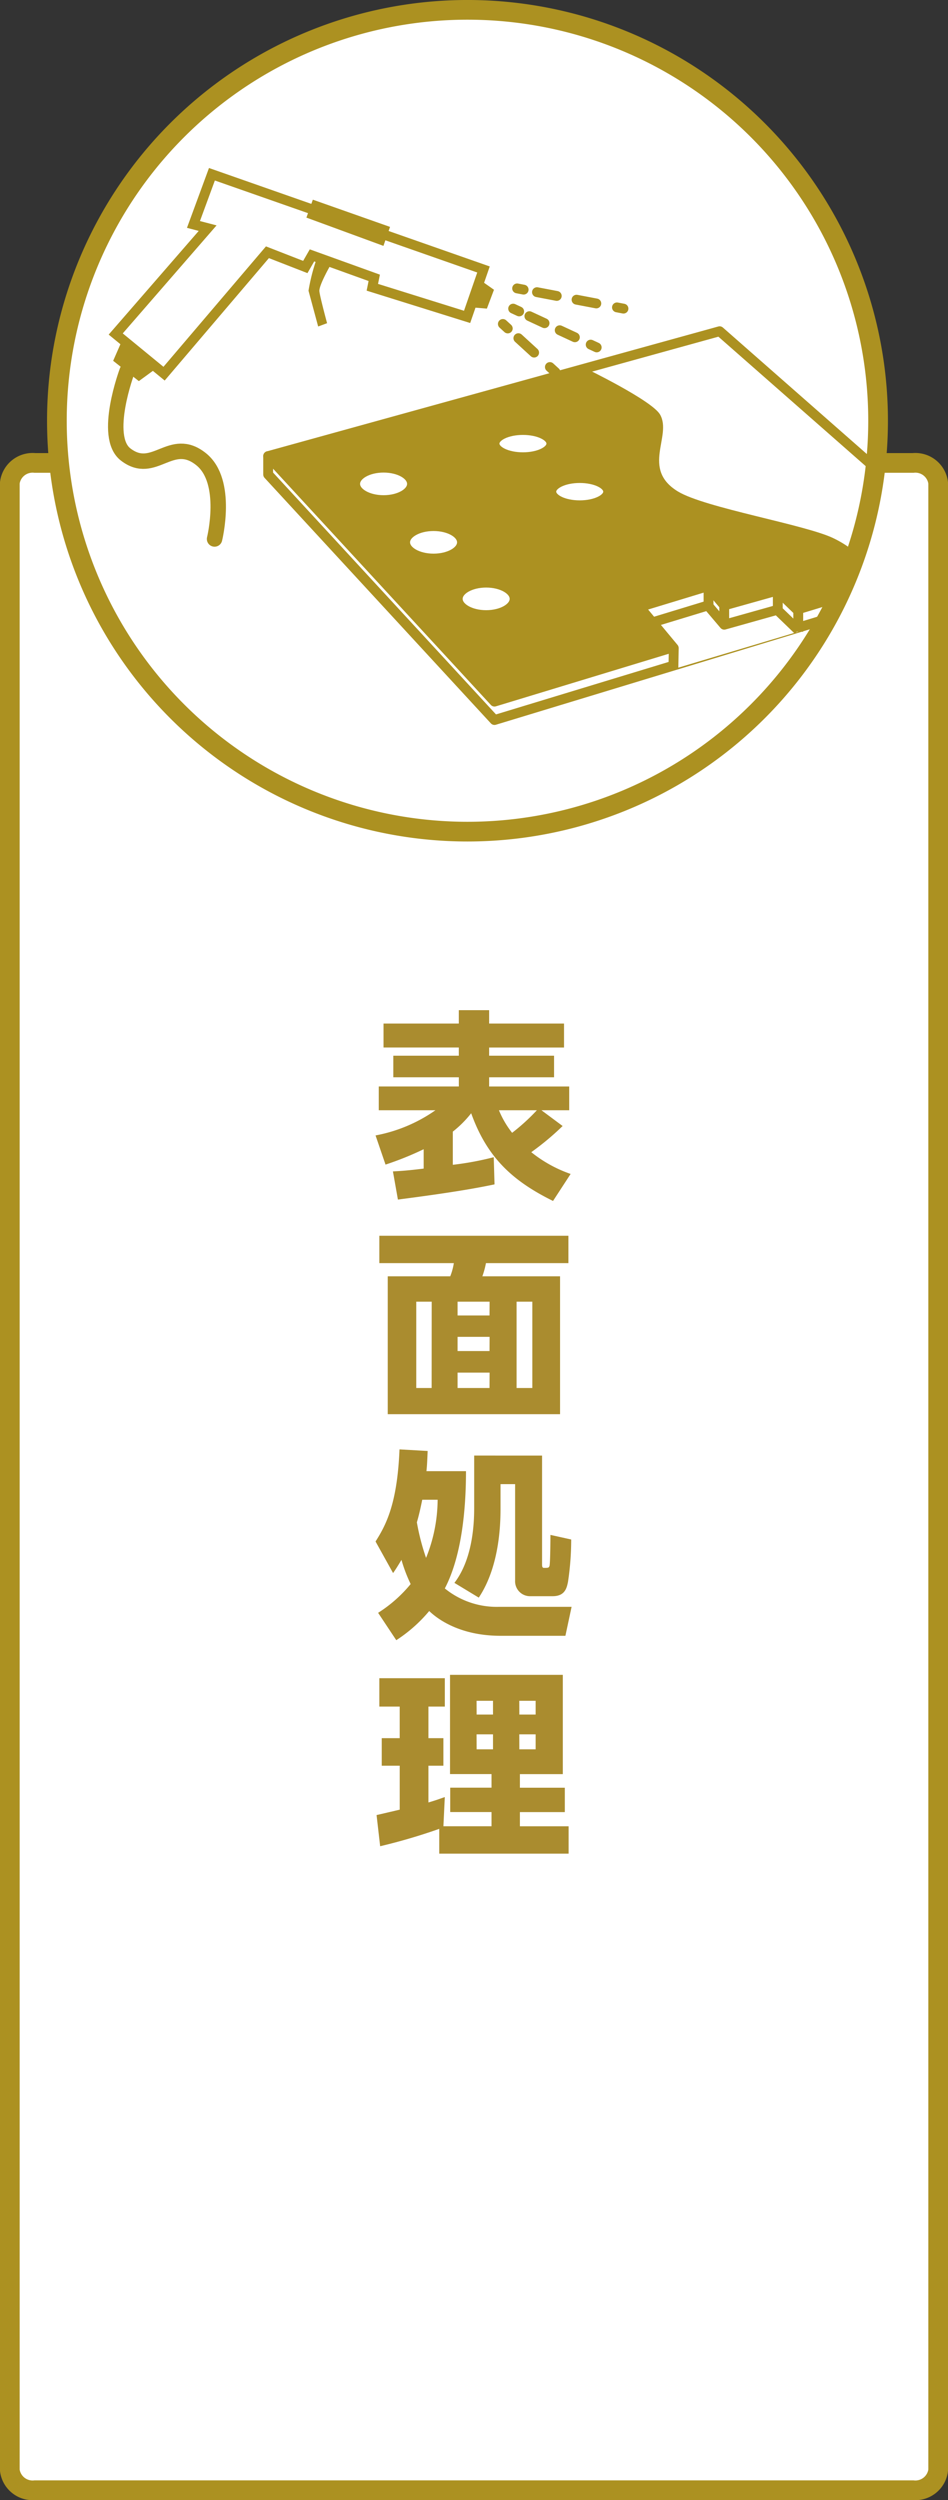 <svg xmlns="http://www.w3.org/2000/svg" xmlns:xlink="http://www.w3.org/1999/xlink" width="96.382" height="253.991" viewBox="0 0 96.382 253.991">
  <rect x="0" y="0" width="96.382" height="253.991" fill="#333333" stroke="none"/>
  <defs>
    <clipPath id="clip-path">
      <path id="パス_2673" data-name="パス 2673" d="M8.6,42.746A41.745,41.745,0,1,0,50.347,1,41.745,41.745,0,0,0,8.6,42.746" transform="translate(-8.602 -1.002)" fill="none"/>
    </clipPath>
  </defs>
  <g id="グループ_1104" data-name="グループ 1104" transform="translate(-0.012 0.326)">
    <g id="グループ_1099" data-name="グループ 1099">
      <g id="グループ_1106" data-name="グループ 1106">
        <path id="パス_2643" data-name="パス 2643" d="M4.055,69.305H93.331a2.335,2.335,0,0,1,2.553,2.024V273.241a2.335,2.335,0,0,1-2.553,2.024H4.055A2.335,2.335,0,0,1,1.5,273.241V71.329a2.335,2.335,0,0,1,2.553-2.024" transform="translate(-0.49 -22.599)" fill="#fff"/>
        <path id="パス_2644" data-name="パス 2644" d="M4.055,69.305H93.331a2.335,2.335,0,0,1,2.553,2.024V273.241a2.335,2.335,0,0,1-2.553,2.024H4.055A2.335,2.335,0,0,1,1.5,273.241V71.329A2.335,2.335,0,0,1,4.055,69.305Z" transform="translate(-0.49 -22.599)" fill="none" stroke="#ac9121" stroke-miterlimit="10" stroke-width="2"/>
        <path id="パス_2645" data-name="パス 2645" d="M74.719,171.184c-4.161-2.051-6.719-4.446-8.323-8.911a11.026,11.026,0,0,1-1.867,1.867v3.37a30.865,30.865,0,0,0,4.161-.772l.081,2.761c-1.36.284-3.816.771-9.824,1.543l-.507-2.862c.812-.04,1.462-.082,3.126-.284v-1.969a31.716,31.716,0,0,1-3.878,1.563l-1.015-2.964a15.567,15.567,0,0,0,6.09-2.558H57v-2.415h8.14v-.934H58.48v-2.192h6.658v-.832H57.485v-2.436h7.653V151.8h3.085v1.36h7.613v2.436H68.223v.832h6.6v2.192h-6.6v.934h8.14v2.415H73.542l2.152,1.6a27.442,27.442,0,0,1-3.187,2.659,13.383,13.383,0,0,0,4,2.212Zm-5.5-9.216a9.491,9.491,0,0,0,1.34,2.293,20.829,20.829,0,0,0,2.517-2.293Z" transform="translate(-18.48 -49.499)" fill="#aa8c2f"/>
        <path id="パス_2646" data-name="パス 2646" d="M76.469,188.591H68.086a8.745,8.745,0,0,1-.366,1.34h7.9v14.006H58.1V189.931h6.354a6.123,6.123,0,0,0,.365-1.34H57.246V185.81H76.469Zm-13.9,3.918H61v8.769h1.563Zm5.887,0H65.2v1.4h3.248Zm0,3.572H65.2v1.441h3.248Zm0,3.634H65.2v1.563h3.248Zm4.344-7.206h-1.6v8.769h1.6Z" transform="translate(-18.667 -60.59)" fill="#aa8c2f"/>
        <path id="パス_2647" data-name="パス 2647" d="M56.674,227.373c1.056-1.665,2.212-3.816,2.436-9.358l2.862.162c-.04.995-.061,1.482-.122,2.051H65.87c0,3.856-.426,8.607-2.152,11.915a8.351,8.351,0,0,0,5.5,1.868h7.389l-.629,2.943h-6.6c-4.425,0-6.678-1.968-7.247-2.517a14.9,14.9,0,0,1-3.349,2.964l-1.847-2.781a13.882,13.882,0,0,0,3.309-2.923,15.268,15.268,0,0,1-.934-2.456c-.427.71-.609.995-.853,1.34Zm4.75-4.242c-.121.568-.284,1.4-.548,2.294a23.174,23.174,0,0,0,.934,3.613,15.939,15.939,0,0,0,1.177-5.907Zm12.18-4.486v10.981c0,.224,0,.427.183.427.447,0,.487,0,.569-.183s.1-2.8.1-3.167l2.111.467a29.009,29.009,0,0,1-.325,4.3c-.122.588-.284,1.461-1.563,1.461H72.446a1.52,1.52,0,0,1-1.583-1.6v-9.785H69.381v2.376c0,1.278,0,5.846-2.212,9.154l-2.477-1.5c2.01-2.619,2.01-6.577,2.01-7.734v-5.2Z" transform="translate(-18.481 -71.092)" fill="#aa8c2f"/>
        <path id="パス_2648" data-name="パス 2648" d="M63.2,267.648a58.791,58.791,0,0,1-6.008,1.766l-.365-3.167c.1-.02,2.01-.467,2.354-.549v-4.465H57.353v-2.8h1.826v-3.207h-2.07v-2.882h6.658v2.882H62.1v3.207h1.522v2.8H62.1v3.735c.893-.264,1.238-.406,1.665-.548l-.142,2.963h4.892v-1.441h-4.2v-2.477h4.2v-1.38H64.295V252H75.763v10.089H71.4v1.38h4.567v2.477H71.4v1.441h4.953v2.781H63.2Zm3.8-11.611h1.665v-1.4H66.994Zm0,3.532h1.665v-1.522H66.994Zm4.344-3.532H73v-1.4H71.338Zm0,3.532H73v-1.522H71.338Z" transform="translate(-18.53 -82.173)" fill="#aa8c2f"/>
        <path id="パス_2649" data-name="パス 2649" d="M50.347,84.49h0A41.745,41.745,0,1,1,92.091,42.746,41.744,41.744,0,0,1,50.347,84.49" transform="translate(-2.805 -0.326)" fill="#fff"/>
      </g>
    </g>
    <g id="グループ_1101" data-name="グループ 1101" transform="translate(5.797 0.675)">
      <g id="グループ_1100" data-name="グループ 1100" clip-path="url(#clip-path)">
        <path id="パス_2650" data-name="パス 2650" d="M50.347,84.49h0A41.745,41.745,0,1,1,92.091,42.746,41.744,41.744,0,0,1,50.347,84.49" transform="translate(-8.602 -1.002)" fill="#fff"/>
        <line id="線_146" data-name="線 146" y2="1.87" transform="translate(45.968 62.034)" fill="#fff"/>
        <line id="線_147" data-name="線 147" y2="1.87" transform="translate(45.968 62.034)" fill="none" stroke="#5c8e52" stroke-miterlimit="10" stroke-width="1.001"/>
        <path id="パス_2651" data-name="パス 2651" d="M63.483,87.08,40.474,62.137l45.9-12.687,25.993,22.826Z" transform="translate(-18.995 -16.8)" fill="#fff"/>
        <path id="パス_2652" data-name="パス 2652" d="M63.483,87.08,40.474,62.137l45.9-12.687,25.993,22.826Z" transform="translate(-18.995 -16.8)" fill="none" stroke="#ac9121" stroke-linejoin="round" stroke-width="1.001"/>
        <path id="パス_2653" data-name="パス 2653" d="M40.474,68.276v1.87L63.483,95.089l48.884-14.855V78.363L63.483,93.219Z" transform="translate(-18.995 -22.939)" fill="#fff"/>
        <path id="パス_2654" data-name="パス 2654" d="M40.474,68.276v1.87L63.483,95.089l48.884-14.855V78.363L63.483,93.219Z" transform="translate(-18.995 -22.939)" fill="none" stroke="#ac9121" stroke-linejoin="round" stroke-width="1.001"/>
        <path id="パス_2655" data-name="パス 2655" d="M63.483,88.892,40.474,63.949l32.217-8.941s6.823,3.293,7.633,4.73c1.231,2.181-1.956,5.5,1.8,7.8,2.737,1.673,13,3.373,15.848,4.767,5.619,2.755,1.906,5.569,1.906,5.569Z" transform="translate(-18.995 -18.613)" fill="#ac9121"/>
        <path id="パス_2656" data-name="パス 2656" d="M80.4,65.724c0,.764-1.294,1.384-2.89,1.384s-2.89-.619-2.89-1.384,1.294-1.384,2.89-1.384,2.89.619,2.89,1.384" transform="translate(-30.128 -21.656)" fill="#fff"/>
        <path id="パス_2657" data-name="パス 2657" d="M80.4,65.724c0,.764-1.294,1.384-2.89,1.384s-2.89-.619-2.89-1.384,1.294-1.384,2.89-1.384S80.4,64.959,80.4,65.724Z" transform="translate(-30.128 -21.656)" fill="none" stroke="#ac9121" stroke-miterlimit="10" stroke-width="1.001"/>
        <path id="パス_2658" data-name="パス 2658" d="M88.971,72.968c0,.764-1.294,1.384-2.89,1.384s-2.89-.619-2.89-1.384,1.294-1.384,2.89-1.384,2.89.619,2.89,1.384" transform="translate(-32.925 -24.018)" fill="#fff"/>
        <path id="パス_2659" data-name="パス 2659" d="M88.971,72.968c0,.764-1.294,1.384-2.89,1.384s-2.89-.619-2.89-1.384,1.294-1.384,2.89-1.384S88.971,72.2,88.971,72.968Z" transform="translate(-32.925 -24.018)" fill="none" stroke="#ac9121" stroke-miterlimit="10" stroke-width="1.001"/>
        <path id="パス_2660" data-name="パス 2660" d="M66.917,80.477c0,.911-1.294,1.65-2.89,1.65s-2.89-.739-2.89-1.65,1.294-1.65,2.89-1.65,2.89.739,2.89,1.65" transform="translate(-25.733 -26.38)" fill="#fff"/>
        <ellipse id="楕円形_30" data-name="楕円形 30" cx="2.89" cy="1.65" rx="2.89" ry="1.65" transform="translate(35.405 52.447)" fill="none" stroke="#ac9121" stroke-miterlimit="10" stroke-width="1.001"/>
        <path id="パス_2661" data-name="パス 2661" d="M74.853,89c0,.911-1.294,1.65-2.89,1.65s-2.89-.739-2.89-1.65,1.294-1.65,2.89-1.65,2.89.739,2.89,1.65" transform="translate(-28.321 -29.159)" fill="#fff"/>
        <ellipse id="楕円形_31" data-name="楕円形 31" cx="2.89" cy="1.65" rx="2.89" ry="1.65" transform="translate(40.753 58.191)" fill="none" stroke="#ac9121" stroke-miterlimit="10" stroke-width="1.001"/>
        <path id="パス_2662" data-name="パス 2662" d="M59.377,71.665c0,.911-1.295,1.65-2.89,1.65s-2.89-.739-2.89-1.65,1.294-1.65,2.89-1.65,2.89.739,2.89,1.65" transform="translate(-23.274 -23.506)" fill="#fff"/>
        <ellipse id="楕円形_32" data-name="楕円形 32" cx="2.89" cy="1.65" rx="2.89" ry="1.65" transform="translate(30.323 46.509)" fill="none" stroke="#ac9121" stroke-miterlimit="10" stroke-width="1.001"/>
        <path id="パス_2663" data-name="パス 2663" d="M99.945,96.315l.039-2.139L96.51,90l6.944-2.113,1.661,1.956,5.386-1.512,2.14,2.064v2.118" transform="translate(-37.268 -29.335)" fill="#fff"/>
        <path id="パス_2664" data-name="パス 2664" d="M99.945,96.315l.039-2.139L96.51,90l6.944-2.113,1.661,1.956,5.386-1.512,2.14,2.064v2.118" transform="translate(-37.268 -29.335)" fill="none" stroke="#ac9121" stroke-linejoin="round" stroke-width="1.001"/>
        <path id="パス_2665" data-name="パス 2665" d="M98.369,92.526l5.692-1.732,1.661,1.956,5.385-1.512,2.14,2.064" transform="translate(-37.874 -30.282)" fill="#fff"/>
        <path id="パス_2666" data-name="パス 2666" d="M98.369,92.526l5.692-1.732,1.661,1.956,5.385-1.512,2.14,2.064" transform="translate(-37.874 -30.282)" fill="none" stroke="#ac9121" stroke-linejoin="round" stroke-width="1.001"/>
        <line id="線_148" data-name="線 148" y2="1.957" transform="translate(67.847 60.512)" fill="#fff"/>
        <line id="線_149" data-name="線 149" y2="1.957" transform="translate(67.847 60.512)" fill="none" stroke="#ac9121" stroke-linejoin="round" stroke-width="1.001"/>
        <line id="線_150" data-name="線 150" y2="1.957" transform="translate(66.25 58.632)" fill="#fff"/>
        <line id="線_151" data-name="線 151" y2="1.957" transform="translate(66.25 58.632)" fill="none" stroke="#ac9121" stroke-linejoin="round" stroke-width="1.001"/>
        <line id="線_152" data-name="線 152" y2="1.957" transform="translate(73.292 59.111)" fill="#fff"/>
        <line id="線_153" data-name="線 153" y2="1.957" transform="translate(73.292 59.111)" fill="none" stroke="#ac9121" stroke-linejoin="round" stroke-width="1.001"/>
        <path id="パス_2667" data-name="パス 2667" d="M22.392,46.046l-4.916-4.031,9.346-10.754-1.442-.376,1.877-5.1,27.61,9.675L53.2,40.277l-9.634-3.009.194-.959L37.43,34.028l-.679,1.181-3.85-1.5Z" transform="translate(-11.496 -9.083)" fill="none" stroke="#ac9121" stroke-miterlimit="10" stroke-width="1.001"/>
        <path id="パス_2668" data-name="パス 2668" d="M54.078,34.314l.671-1.929L46.9,29.619l-.654,1.821Z" transform="translate(-20.879 -10.334)" fill="#ac9121"/>
        <path id="パス_2669" data-name="パス 2669" d="M48.891,38.916s-1.3,2.225-1.228,2.84.782,3.234.782,3.234l-.907.336-.981-3.634a19,19,0,0,1,.892-3.415Z" transform="translate(-20.976 -13.157)" fill="#ac9121"/>
        <path id="パス_2670" data-name="パス 2670" d="M72.181,41.883l-1.007,2.673,1.548.131.722-1.917Z" transform="translate(-29.006 -14.333)" fill="#ac9121"/>
        <path id="パス_2671" data-name="パス 2671" d="M21.256,53.946,19.7,55.082,17.09,53.017l.806-1.841Z" transform="translate(-11.37 -17.363)" fill="#ac9121"/>
        <path id="パス_2672" data-name="パス 2672" d="M18.634,55.459s-2.5,6.664-.148,8.474c2.908,2.237,4.6-1.992,7.679.484,2.807,2.257,1.36,8.1,1.36,8.1" transform="translate(-11.496 -18.76)" fill="none" stroke="#ac9121" stroke-linecap="round" stroke-miterlimit="10" stroke-width="1.569"/>
        <line id="線_154" data-name="線 154" x2="0.662" y2="0.126" transform="translate(46.791 28.299)" fill="none" stroke="#ac9121" stroke-linecap="round" stroke-miterlimit="10" stroke-width="1.001"/>
        <line id="線_155" data-name="線 155" x2="7.455" y2="1.417" transform="translate(48.809 28.682)" fill="none" stroke="#ac9121" stroke-linecap="round" stroke-miterlimit="10" stroke-width="1.001" stroke-dasharray="2.047 2.047"/>
        <line id="線_156" data-name="線 156" x2="0.662" y2="0.126" transform="translate(56.941 30.228)" fill="none" stroke="#ac9121" stroke-linecap="round" stroke-miterlimit="10" stroke-width="1.001"/>
        <line id="線_157" data-name="線 157" x2="0.498" y2="0.456" transform="translate(45.341 31.913)" fill="none" stroke="#ac9121" stroke-linecap="round" stroke-miterlimit="10" stroke-width="1.001"/>
        <line id="線_158" data-name="線 158" x2="3.777" y2="3.457" transform="translate(46.918 33.356)" fill="none" stroke="#ac9121" stroke-linecap="round" stroke-miterlimit="10" stroke-width="1.001" stroke-dasharray="2.171 2.171"/>
        <line id="線_159" data-name="線 159" x2="0.498" y2="0.456" transform="translate(51.235 37.307)" fill="none" stroke="#ac9121" stroke-linecap="round" stroke-miterlimit="10" stroke-width="1.001"/>
        <line id="線_160" data-name="線 160" x2="0.612" y2="0.284" transform="translate(46.387 30.354)" fill="none" stroke="#ac9121" stroke-linecap="round" stroke-miterlimit="10" stroke-width="1.001"/>
        <line id="線_161" data-name="線 161" x2="5.712" y2="2.649" transform="translate(48.038 31.12)" fill="none" stroke="#ac9121" stroke-linecap="round" stroke-miterlimit="10" stroke-width="1.001" stroke-dasharray="1.699 1.699"/>
        <line id="線_162" data-name="線 162" x2="0.612" y2="0.284" transform="translate(54.269 34.01)" fill="none" stroke="#ac9121" stroke-linecap="round" stroke-miterlimit="10" stroke-width="1.001"/>
      </g>
    </g>
    <g id="グループ_1103" data-name="グループ 1103">
      <g id="グループ_1105" data-name="グループ 1105">
        <path id="パス_2674" data-name="パス 2674" d="M50.347,84.49h0A41.745,41.745,0,1,1,92.091,42.746,41.744,41.744,0,0,1,50.347,84.49Z" transform="translate(-2.805 -0.326)" fill="none" stroke="#ac9121" stroke-miterlimit="10" stroke-width="2.002"/>
      </g>
    </g>
  </g>
</svg>
